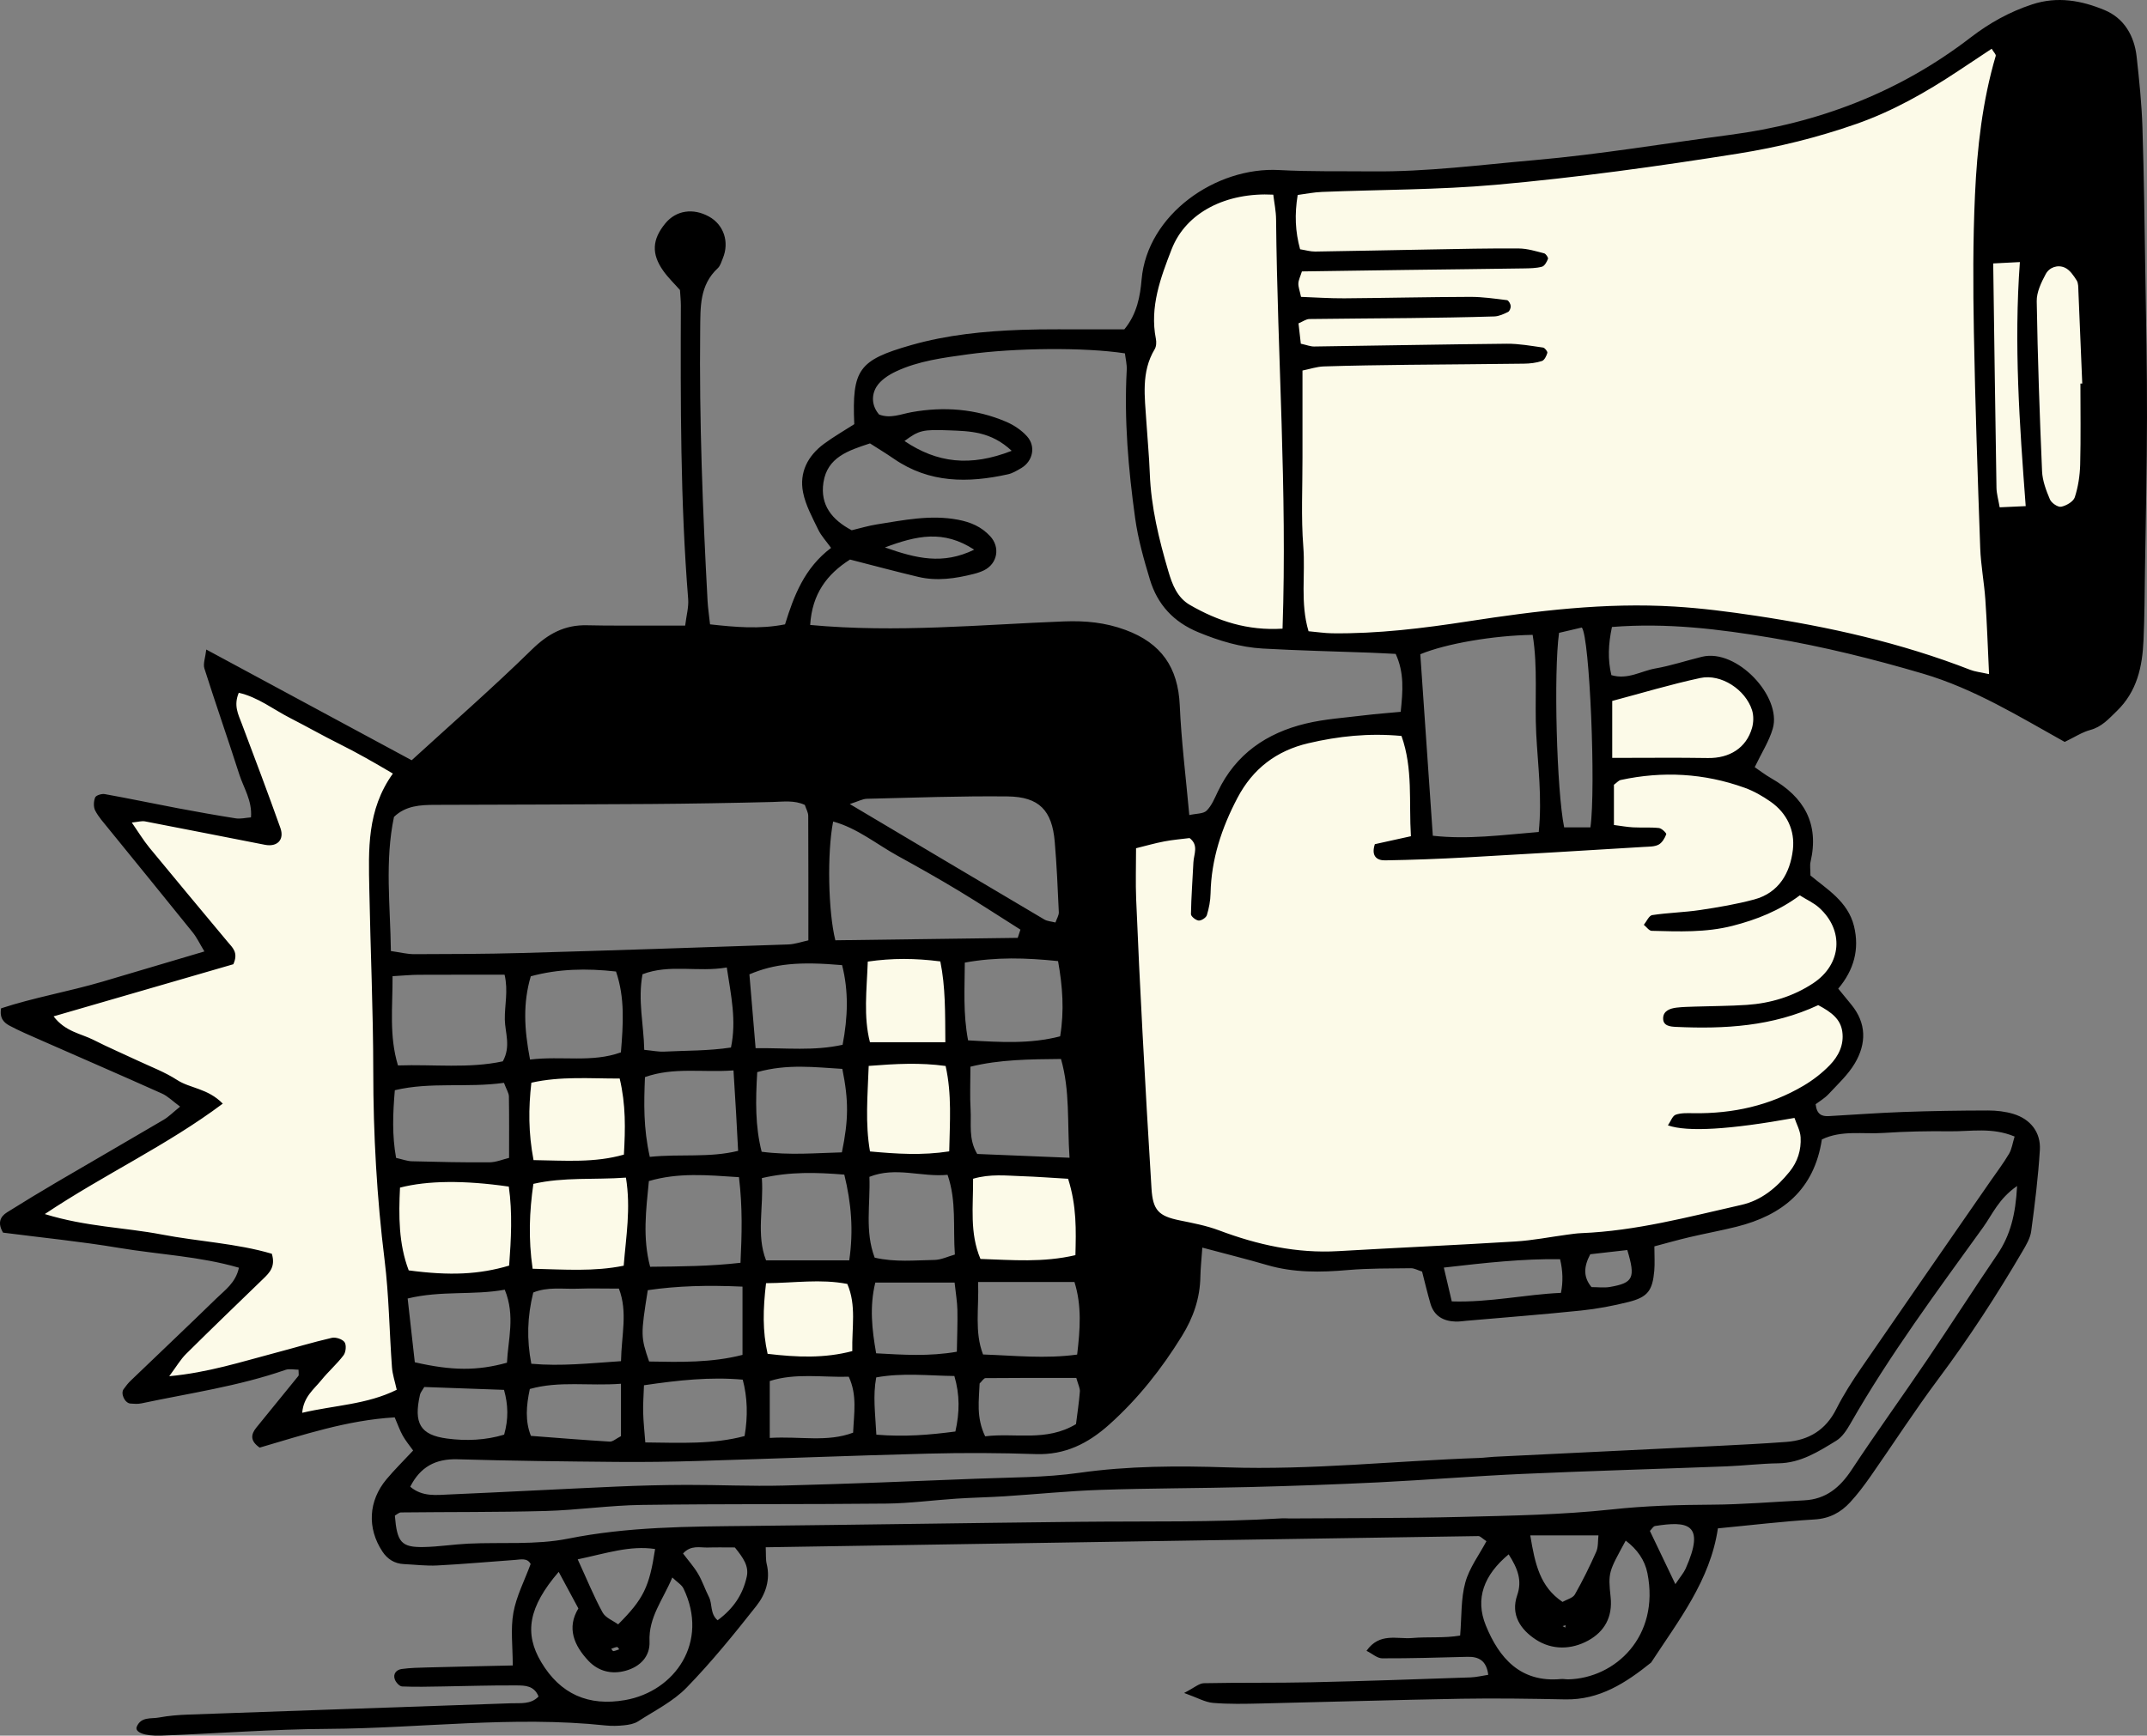 <?xml version="1.0" encoding="UTF-8"?>
<svg xmlns="http://www.w3.org/2000/svg" width="486" height="393" viewBox="0 0 486 393" fill="none">
  <rect x="0" y="0" width="486" height="393" fill="#808080" stroke="none"/>
  <path d="M281 41H291H316.5L386.5 34L419.5 25.5L449 9L461.5 4L480.5 92L461.5 160L440.5 151L391.5 139.5H372L316.5 143.5H286L265.5 137L258 119V71.5L265.5 51L281 41Z" fill="#FCFAE8"></path>
  <rect x="88" y="265" width="30" height="25" fill="#FCFAE8"></rect>
  <rect x="219" y="263" width="26" height="25" fill="#FCFAE8"></rect>
  <path d="M86 249L92 317.5L62 325.5L73.5 306.5L33 315L58 287L3.5 275.5L46 251L5 230.5L50.5 216L25.5 183L60.5 188.5L50.5 153.5H54.5L92 175.5L86 183V249Z" fill="#FCFAE8"></path>
  <path d="M290 168L319.5 164L322.5 191L363 188V155.5L378 152H391.5L399 164L395 172.5L406 186V199.5L411 202L417.5 212L413 224.5L419.5 229V238.5L409 249L411 258L402 273L368 281L293 285.5L258 278.5L252 191L273 188L276.5 180L290 168Z" fill="#FCFAE8"></path>
  <rect x="118" y="242" width="27" height="48" fill="#FCFAE8"></rect>
  <rect x="171" y="288" width="25" height="20" fill="#FCFAE8"></rect>
  <rect x="194" y="215" width="23" height="48" fill="#FCFAE8"></rect>
  <path d="M121.905 384.129C120.919 381.648 118.809 381.641 117.007 381.625C111.416 381.579 105.817 381.772 100.226 381.857C97.153 381.903 94.08 381.996 91.015 381.857C90.429 381.834 89.621 380.937 89.374 380.273C88.904 378.998 89.744 378.07 90.922 377.908C92.848 377.638 94.811 377.607 96.768 377.553C103.16 377.383 109.56 377.251 116.067 377.105C116.067 372.762 115.544 368.851 116.214 365.15C116.884 361.417 118.732 357.893 120.118 354.13C119.356 352.693 117.885 353.118 116.553 353.21C110.692 353.628 104.846 354.161 98.978 354.462C96.475 354.594 93.949 354.269 91.431 354.153C89.305 354.053 87.688 353.025 86.555 351.294C83.067 346 83.39 339.849 87.487 334.942C89.266 332.817 91.253 330.862 93.518 328.435C92.663 327.237 91.808 326.217 91.169 325.073C90.506 323.883 90.052 322.57 89.344 320.931C78.569 321.557 68.55 324.927 58.784 327.778C56.528 326.217 56.82 324.741 58.029 323.242C61.195 319.332 64.391 315.445 67.556 311.527C67.687 311.357 67.572 310.986 67.572 310.136C66.586 310.136 65.507 309.865 64.622 310.174C54.017 313.876 42.919 315.445 31.999 317.763C31.205 317.933 30.335 317.863 29.519 317.802C28.256 317.701 27.247 315.561 27.978 314.548C28.464 313.876 28.98 313.196 29.58 312.624C36.042 306.411 42.565 300.252 48.988 293.992C50.936 292.091 53.347 290.461 54.086 287.045C45.13 284.441 35.926 284.062 26.939 282.555C18.167 281.087 9.302 280.214 0.692 279.101C-0.563 276.984 -0.024 275.515 1.609 274.495C5.398 272.123 9.225 269.797 13.084 267.533C21.055 262.857 29.064 258.251 37.02 253.561C38.191 252.873 39.169 251.861 40.77 250.57C39.122 249.365 38.006 248.205 36.635 247.595C27.455 243.476 18.221 239.481 9.01 235.424C6.715 234.411 4.389 233.43 2.179 232.248C0.977 231.606 -0.155 230.64 0.246 228.314C7.593 225.888 15.51 224.528 23.173 222.279C30.666 220.076 38.152 217.835 46.269 215.432C45.222 213.701 44.56 212.287 43.605 211.097C37.282 203.23 30.882 195.417 24.528 187.581C23.473 186.275 22.31 185 21.548 183.532C21.132 182.728 21.186 181.43 21.54 180.564C21.74 180.077 23.026 179.676 23.72 179.807C29.218 180.796 34.694 181.948 40.185 182.991C44.575 183.818 48.98 184.606 53.393 185.301C54.441 185.464 55.557 185.17 56.813 185.077C57.121 181.298 55.149 178.416 54.156 175.309C51.591 167.303 48.811 159.375 46.269 151.361C45.931 150.287 46.485 148.919 46.693 147.072C62.542 155.619 77.707 163.795 93.186 172.141C102.297 163.81 111.578 155.712 120.357 147.111C124.038 143.502 127.804 141.454 132.895 141.578C137.932 141.701 142.969 141.632 148.005 141.647C150.208 141.647 152.411 141.647 155.098 141.647C155.376 139.344 155.922 137.467 155.776 135.643C153.997 113.51 154.051 91.332 154.12 69.153C154.12 68.04 153.997 66.92 153.92 65.668C152.665 64.238 151.24 62.886 150.131 61.309C147.412 57.461 147.62 54.208 150.608 50.575C153.034 47.631 156.877 47.036 160.505 49.045C163.839 50.892 165.141 54.803 163.624 58.481C163.3 59.261 163.062 60.181 162.484 60.722C158.325 64.586 158.556 69.524 158.495 74.655C158.271 95.149 159.065 115.612 160.166 136.068C160.258 137.722 160.512 139.36 160.728 141.369C166.458 141.995 171.911 142.513 177.702 141.369C179.704 134.901 182.084 128.603 188.122 124.059C187.013 122.513 185.896 121.331 185.219 119.932C183.902 117.189 182.361 114.422 181.784 111.493C180.89 106.988 182.847 103.217 186.505 100.505C188.731 98.859 191.156 97.475 193.375 96.046C192.843 83.643 194.345 81.548 206.282 78.133C214.407 75.814 222.763 74.987 231.158 74.686C236.749 74.485 242.348 74.601 247.947 74.578C250.165 74.57 252.375 74.578 254.501 74.578C257.404 71.085 258.097 66.981 258.413 63.311C259.668 48.605 275.195 37.701 289.581 38.505C296.566 38.891 303.574 38.737 310.575 38.806C322.913 38.93 335.119 37.33 347.388 36.256C362.182 34.958 376.784 32.485 391.479 30.553C411.579 27.918 429.94 20.909 446.074 8.49C450.356 5.198 454.869 2.687 460.006 0.994C465.744 -0.891 471.165 0.113 476.364 2.269C480.808 4.108 483.126 8.081 483.657 12.856C484.242 18.157 484.797 23.482 484.966 28.806C485.328 40.027 485.452 51.263 485.629 62.492C485.798 73.148 486.021 83.805 485.998 94.462C485.975 105.953 485.713 117.444 485.544 128.943C485.467 134.275 485.452 139.615 485.213 144.947C484.951 150.928 483.773 156.546 479.152 161.013C477.311 162.79 475.771 164.583 473.152 165.286C471.296 165.789 469.602 166.917 467.369 167.991C457.164 162.311 446.921 155.959 435.3 152.536C424.025 149.213 412.65 146.384 401.036 144.429C389.168 142.435 377.331 140.975 364.886 141.964C364.061 145.828 363.9 149.313 364.755 152.868C368.474 153.973 371.486 151.925 374.697 151.361C378.271 150.735 381.744 149.568 385.271 148.71C393.157 146.786 403.393 157.752 401.29 164.97C400.458 167.837 398.764 170.449 397.201 173.71C398.348 174.49 399.611 175.464 400.99 176.252C408.36 180.479 411.849 186.491 409.839 195.147C409.654 195.935 409.816 196.8 409.816 198.23C413.505 201.313 418.295 204.103 419.674 209.69C420.96 214.93 419.658 219.651 416.108 223.855C417.325 225.339 418.187 226.398 419.05 227.449C422.539 231.683 422.5 236.305 419.874 240.748C418.341 243.345 416.015 245.485 413.928 247.726C413.027 248.692 411.826 249.388 410.994 250.021C411.24 252.386 412.442 252.803 413.974 252.718C419.558 252.409 425.134 251.984 430.725 251.783C437.156 251.552 443.602 251.451 450.04 251.443C451.966 251.443 453.976 251.675 455.809 252.239C459.629 253.414 461.993 256.405 461.747 260.384C461.369 266.536 460.614 272.679 459.783 278.792C459.567 280.384 458.627 281.945 457.788 283.374C451.973 293.305 445.72 302.926 438.827 312.153C433.459 319.332 428.592 326.89 423.455 334.239C422.015 336.294 420.498 338.327 418.796 340.166C416.662 342.476 414.121 343.844 410.748 344.045C403.516 344.478 396.315 345.351 388.868 346.062C387.135 357.847 379.973 366.904 373.75 376.448C368.043 381.038 362.082 384.94 354.311 384.786C346.479 384.631 338.639 384.508 330.807 384.639C315.704 384.902 300.602 385.373 285.499 385.713C281.864 385.798 278.206 385.883 274.594 385.582C272.799 385.435 271.074 384.415 268.04 383.333C270.335 382.158 271.413 381.146 272.514 381.123C280.624 380.953 288.749 381.092 296.859 380.914C308.865 380.652 320.872 380.219 332.871 379.809C334.211 379.763 335.535 379.423 336.883 379.222C336.49 376.061 334.788 375.08 332.185 375.149C325.747 375.312 319.316 375.513 312.878 375.489C311.753 375.489 310.637 374.438 309.327 373.789C312.277 369.585 316.251 371.185 319.663 370.891C323.236 370.582 326.871 370.953 330.522 370.335C330.884 365.992 330.676 361.989 331.692 358.318C332.609 354.988 334.858 352.02 336.475 348.968C335.528 348.35 335.081 347.801 334.65 347.809C280.978 348.628 227.307 349.485 173.328 350.343C173.412 351.966 173.305 353.087 173.551 354.122C174.429 357.723 173.281 361.008 171.21 363.627C166.181 370.003 161.052 376.339 155.399 382.143C152.341 385.281 148.167 387.344 144.424 389.77C143.546 390.334 142.36 390.535 141.282 390.651C139.896 390.798 138.471 390.837 137.085 390.69C116.098 388.464 95.166 391.347 74.202 391.463C61.626 391.532 49.057 392.521 36.481 392.985C32.584 393.132 30.458 392.174 30.959 390.976C31.937 388.642 34.217 389.229 36.003 388.889C38.191 388.48 40.447 388.302 42.673 388.225C67.009 387.352 91.346 386.517 115.675 385.667C117.839 385.59 120.149 385.968 121.905 384.137V384.129ZM450.248 152.652C449.948 146.369 449.778 141.06 449.409 135.766C449.139 131.856 448.385 127.977 448.246 124.067C447.668 107.807 447.106 91.54 446.813 75.273C446.621 64.903 446.59 54.501 447.06 44.146C447.545 33.528 448.731 22.941 451.758 12.655C451.85 12.331 451.296 11.813 450.841 11.04C448.3 12.725 445.766 14.409 443.232 16.087C435.985 20.893 428.43 25.182 420.213 28.057C411.51 31.102 402.599 33.319 393.427 34.78C375.205 37.678 356.938 40.213 338.585 41.843C325.516 43.002 312.339 42.925 299.215 43.458C297.352 43.535 295.503 43.914 293.747 44.146C293.023 48.59 293.193 52.415 294.294 56.441C295.565 56.642 296.635 56.974 297.698 56.959C306.362 56.835 315.026 56.634 323.691 56.487C330.398 56.371 337.114 56.209 343.822 56.263C345.732 56.279 347.657 56.881 349.537 57.361C349.929 57.461 350.507 58.326 350.407 58.605C350.145 59.3 349.629 60.235 349.036 60.39C347.719 60.745 346.287 60.753 344.9 60.776C335.951 60.915 327.002 61.008 318.053 61.124C310.275 61.224 302.496 61.348 294.702 61.456C294.34 62.615 293.94 63.388 293.901 64.169C293.871 64.972 294.202 65.791 294.502 67.221C297.706 67.337 301.002 67.569 304.298 67.546C313.81 67.476 323.313 67.244 332.824 67.221C335.597 67.213 338.369 67.623 341.127 67.963C341.473 68.009 341.92 68.782 341.966 69.261C342.012 69.709 341.727 70.451 341.373 70.629C340.395 71.108 339.309 71.618 338.254 71.649C331.854 71.85 325.446 71.943 319.039 72.02C311.491 72.113 303.936 72.121 296.381 72.236C295.65 72.252 294.918 72.8 293.932 73.218C294.117 74.848 294.294 76.386 294.456 77.824C295.858 78.133 296.666 78.473 297.467 78.457C312 78.256 326.54 77.97 341.073 77.831C343.814 77.808 346.564 78.31 349.29 78.697C349.683 78.751 350.345 79.601 350.26 79.902C350.06 80.598 349.606 81.556 349.028 81.742C347.734 82.167 346.317 82.329 344.946 82.344C336.275 82.468 327.603 82.499 318.931 82.599C312.5 82.677 306.062 82.762 299.631 82.97C298.06 83.024 296.504 83.565 294.833 83.898C294.833 90.744 294.826 97.166 294.833 103.58C294.849 110.311 294.494 117.073 295.018 123.765C295.511 130.063 294.294 136.539 296.204 142.93C298.237 143.115 299.878 143.371 301.518 143.394C311.877 143.525 322.127 142.265 332.324 140.689C347.827 138.301 363.368 136.385 379.079 137.343C385.202 137.714 391.309 138.502 397.378 139.414C413.99 141.902 430.332 145.557 446.043 151.686C447.06 152.08 448.184 152.18 450.217 152.636L450.248 152.652ZM411.564 227.595C401.244 232.41 390.423 233.02 379.441 232.518C378.024 232.456 376.384 232.294 376.476 230.462C376.553 228.855 378.078 228.322 379.511 228.152C380.897 227.99 382.298 227.966 383.692 227.92C387.605 227.789 391.525 227.796 395.429 227.534C400.82 227.17 405.934 225.609 410.432 222.634C416.924 218.338 417.463 210.656 411.787 205.533C410.578 204.435 409.007 203.74 407.405 202.735C402.777 206.19 397.663 208.23 392.203 209.628C386.134 211.182 380.011 210.919 373.881 210.764C373.28 210.749 372.695 209.883 372.102 209.404C372.726 208.639 373.272 207.31 373.996 207.202C377.577 206.661 381.228 206.591 384.809 206.058C388.937 205.44 393.088 204.744 397.116 203.655C402.7 202.148 405.226 197.635 405.842 192.395C406.35 188.068 404.509 184.119 400.782 181.515C398.964 180.247 396.977 179.104 394.898 178.362C385.749 175.07 376.376 174.56 366.88 176.608C366.387 176.716 365.979 177.218 365.332 177.69V186.801C366.965 187.009 368.32 187.264 369.684 187.334C371.632 187.434 373.596 187.28 375.529 187.488C376.16 187.558 377.269 188.655 377.177 188.903C376.838 189.799 376.23 190.834 375.436 191.252C374.505 191.739 373.265 191.692 372.156 191.762C358.763 192.573 345.362 193.392 331.962 194.134C325.824 194.474 319.678 194.706 313.532 194.807C311.599 194.837 310.352 193.779 311.214 191.144C313.602 190.618 316.197 190.046 319.378 189.343C318.893 181.538 319.886 174.065 317.244 166.639C309.866 165.951 302.989 166.685 296.166 168.285C288.942 169.977 283.589 174.05 280.108 180.672C276.535 187.465 274.186 194.552 274.024 202.302C273.993 203.956 273.67 205.641 273.184 207.225C273.007 207.797 271.929 208.492 271.328 208.438C270.682 208.376 269.58 207.496 269.588 206.985C269.65 203.075 269.958 199.165 270.142 195.255C270.227 193.416 271.405 191.391 269.28 189.76C267.424 190 265.468 190.147 263.55 190.518C261.432 190.919 259.36 191.522 257.158 192.063C257.158 196.267 257.035 199.907 257.181 203.539C257.597 213.631 258.082 223.724 258.621 233.809C259.245 245.57 259.923 257.332 260.654 269.086C260.962 274.055 262.279 275.353 267.039 276.327C270.027 276.937 273.069 277.509 275.911 278.576C284.644 281.868 293.539 283.838 302.935 283.289C316.305 282.509 329.69 281.929 343.067 281.102C346.957 280.863 350.815 280.09 354.689 279.572C355.775 279.426 356.861 279.263 357.947 279.217C370.315 278.722 382.214 275.531 394.189 272.818C398.741 271.791 402.168 268.9 405.064 265.338C406.928 263.05 407.752 260.369 407.59 257.51C407.505 255.995 406.674 254.534 406.204 253.128C391.52 255.786 381.97 256.348 377.554 254.813C378.194 253.885 378.586 252.657 379.318 252.402C380.566 251.961 382.029 252.046 383.4 252.062C392.249 252.177 400.62 250.354 408.275 245.818C410.416 244.55 412.45 242.974 414.182 241.189C416.162 239.148 417.456 236.583 417.024 233.569C416.624 230.795 414.668 229.226 411.587 227.595H411.564ZM272.16 282.501C271.975 285.19 271.76 287.122 271.721 289.054C271.636 293.961 270.135 298.32 267.539 302.516C262.934 309.966 257.612 316.72 251.074 322.57C246.276 326.859 241.085 329.471 234.462 329.246C226.36 328.968 218.235 328.93 210.125 329.138C192.781 329.579 175.446 330.282 158.102 330.8C151.948 330.985 145.787 331.07 139.634 331.016C127.612 330.908 115.582 330.777 103.56 330.421C98.539 330.274 95.112 332.191 92.863 336.634C95.635 338.983 98.793 338.504 101.812 338.381C114.381 337.84 126.942 337.16 139.518 336.603C144.825 336.371 150.139 336.232 155.445 336.217C162.715 336.201 169.993 336.557 177.263 336.371C191.796 336.001 206.321 335.413 220.846 334.826C228.67 334.509 236.564 334.586 244.281 333.489C255.448 331.905 266.615 331.882 277.798 332.253C296.866 332.886 315.82 330.777 334.834 330.12C335.951 330.081 337.068 329.919 338.185 329.857C355.213 329.022 372.248 328.211 389.276 327.369C394.297 327.121 399.326 326.859 404.34 326.488C409.446 326.109 413.274 323.798 415.669 319.038C417.302 315.792 419.288 312.701 421.352 309.703C431.033 295.608 440.791 281.574 450.518 267.509C451.95 265.438 453.491 263.421 454.769 261.25C455.408 260.176 455.57 258.816 456.032 257.34C450.895 255.199 446.113 256.211 441.461 256.157C436.424 256.095 431.372 256.188 426.351 256.528C421.714 256.845 416.878 255.84 412.403 257.996C410.663 269.418 403.431 275.175 393.088 277.764C389.561 278.645 385.98 279.294 382.437 280.129C379.795 280.747 377.185 281.497 374.489 282.208C374.489 284.387 374.612 286.071 374.466 287.741C374.066 292.238 372.972 293.706 368.659 294.796C365.14 295.677 361.535 296.365 357.931 296.736C349.305 297.632 340.649 298.297 332.008 299.054C331.169 299.124 330.337 299.263 329.497 299.24C326.717 299.147 324.622 297.988 323.798 295.175C323.098 292.771 322.528 290.329 321.904 287.918C320.933 287.617 320.148 287.146 319.37 287.161C314.618 287.223 309.843 287.161 305.115 287.571C298.938 288.112 292.862 288.204 286.839 286.442C282.295 285.113 277.69 283.977 272.16 282.493V282.501ZM89.806 314.687C89.382 312.763 88.843 311.194 88.727 309.595C88.134 301.496 88.05 293.343 87.056 285.306C85.293 271.087 84.499 256.86 84.492 242.541C84.484 228.809 83.852 215.076 83.598 201.336C83.429 192.411 83.013 183.408 88.935 175.155C84.669 172.636 80.841 170.441 76.859 168.463C73.101 166.592 69.458 164.514 65.723 162.605C61.888 160.65 58.407 157.852 54.048 156.863C52.846 159.746 53.925 161.732 54.71 163.81C57.683 171.677 60.648 179.544 63.467 187.465C64.422 190.139 62.766 191.831 59.97 191.283C50.921 189.528 41.88 187.712 32.823 185.981C32.083 185.842 31.259 186.105 29.834 186.244C31.328 188.4 32.453 190.27 33.824 191.94C39.692 199.088 45.63 206.166 51.545 213.276C52.592 214.536 54.04 215.648 52.816 218.33C39.785 222.109 26.276 226.027 12.129 230.13C14.809 233.646 18.344 234.017 21.201 235.478C24.436 237.131 27.786 238.553 31.074 240.107C34.109 241.536 37.305 242.726 40.1 244.542C43.05 246.459 47.009 246.405 50.428 249.89C37.705 259.411 23.773 265.802 10.142 274.897C19.545 277.795 28.209 277.919 36.573 279.518C44.952 281.126 53.563 281.528 61.534 283.884C62.404 286.775 61.033 288.166 59.585 289.557C53.747 295.206 47.894 300.839 42.126 306.558C40.855 307.817 39.939 309.425 38.306 311.612C47.186 310.777 54.618 308.351 62.142 306.372C66.47 305.236 70.752 303.93 75.103 302.926C75.989 302.717 77.499 303.212 77.992 303.899C78.446 304.541 78.3 306.164 77.776 306.859C76.266 308.861 74.326 310.538 72.747 312.493C71.068 314.571 68.696 316.279 68.411 319.896C75.72 318.173 82.998 318.049 89.79 314.687H89.806ZM183.393 141.508C202.947 143.324 221.901 141.431 240.846 140.704C245.698 140.519 250.165 140.936 254.77 142.636C262.872 145.627 266.677 151.129 267.054 159.715C267.408 167.806 268.425 175.858 269.211 184.552C270.82 184.189 272.391 184.289 273.131 183.555C274.278 182.419 274.948 180.75 275.672 179.235C279.715 170.727 286.731 165.974 295.549 163.841C299.87 162.798 304.375 162.52 308.804 161.971C311.507 161.639 314.233 161.446 317.067 161.175C317.56 156.43 317.891 152.319 315.927 148.061C313.964 147.969 312.046 147.853 310.128 147.783C302.026 147.482 293.924 147.304 285.83 146.848C280.778 146.562 275.98 145.109 271.267 143.162C265.652 140.851 262.01 136.895 260.3 131.238C258.921 126.686 257.612 122.05 256.958 117.359C255.417 106.239 254.439 95.056 255.048 83.789C255.117 82.491 254.778 81.177 254.639 80.01C245.513 78.604 229.633 78.766 219.066 80.235C213.521 81.007 207.938 81.703 202.816 84.106C201.138 84.894 199.312 86.085 198.388 87.599C197.233 89.508 197.302 91.896 198.997 93.859C201.553 94.84 203.91 93.766 206.351 93.326C213.675 92.012 220.869 92.56 227.754 95.497C229.487 96.239 231.212 97.39 232.467 98.781C234.539 101.069 233.807 104.423 231.181 105.984C230.218 106.548 229.209 107.166 228.146 107.398C219.143 109.392 210.387 109.422 202.377 103.905C200.575 102.661 198.696 101.532 196.933 100.396C191.957 102.027 187.267 103.557 186.397 109.237C185.611 114.353 188.345 117.714 192.797 120.064C194.715 119.608 196.586 119.036 198.504 118.734C204.572 117.776 210.61 116.501 216.833 117.676C219.706 118.217 222.155 119.26 224.142 121.416C226.46 123.92 225.805 127.629 222.725 129.144C221.978 129.507 221.161 129.77 220.353 129.971C216.248 131.006 212.081 131.617 207.892 130.627C202.763 129.414 197.664 128.039 192.412 126.694C187.221 129.994 183.825 134.437 183.393 141.516V141.508ZM88.481 215.339C90.568 215.633 92.178 216.058 93.795 216.05C101.897 216.027 110.006 216.012 118.101 215.787C138.209 215.216 158.31 214.543 178.418 213.848C179.974 213.794 181.514 213.23 182.985 212.92C182.985 203.214 183.001 193.98 182.954 184.737C182.954 183.964 182.485 183.192 182.184 182.257C179.797 181.144 177.325 181.53 174.837 181.592C165.619 181.824 156.392 181.978 147.174 182.048C130.962 182.164 114.751 182.187 98.539 182.241C95.166 182.249 91.846 182.403 89.182 184.969C87.079 195.015 88.35 205.03 88.481 215.339ZM456.602 268.537C452.397 271.45 451.026 274.943 448.947 277.834C438.465 292.385 427.752 306.782 418.834 322.407C418.018 323.829 417.001 325.39 415.669 326.209C411.633 328.682 407.605 331.263 402.561 331.333C398.649 331.387 394.744 331.866 390.832 332.021C375.46 332.608 360.088 333.049 344.715 333.729C333.818 334.215 322.936 335.104 312.038 335.645C302.273 336.124 292.5 336.464 282.727 336.711C271.544 336.99 260.346 336.967 249.164 337.345C241.909 337.585 234.67 338.334 227.423 338.798C223.795 339.03 220.152 339.092 216.517 339.331C211.226 339.679 205.943 340.398 200.652 340.452C182.184 340.645 163.716 340.498 145.256 340.753C138.001 340.854 130.762 341.928 123.507 342.129C112.602 342.422 101.697 342.33 90.784 342.453C90.314 342.453 89.844 342.917 89.382 343.172C89.875 349.238 90.838 350.39 95.959 350.289C99.301 350.22 102.628 349.686 105.971 349.524C113.518 349.161 121.258 349.856 128.575 348.396C142.152 345.676 155.768 345.653 169.454 345.513C194.345 345.258 219.236 344.841 244.119 344.578C259.499 344.416 274.887 344.733 290.251 343.79C290.805 343.759 291.368 343.821 291.93 343.821C304.799 343.721 317.676 343.79 330.545 343.473C342.005 343.187 353.51 343.002 364.886 341.773C372.441 340.954 379.919 340.738 387.474 340.699C394.451 340.66 401.421 340.058 408.391 339.718C413.328 339.478 416.516 336.796 419.165 332.77C424.718 324.355 430.633 316.171 436.286 307.817C441.623 299.935 446.76 291.914 452.12 284.039C455.062 279.711 456.263 274.974 456.594 268.545L456.602 268.537ZM288.225 44.076C277.651 43.52 268.487 48.01 265.206 56.456C262.741 62.816 260.215 69.493 261.648 76.711C261.794 77.46 261.756 78.442 261.378 79.068C258.259 84.253 259.145 89.879 259.491 95.443C259.738 99.353 260.123 103.263 260.269 107.181C260.554 114.809 262.341 122.142 264.482 129.391C265.344 132.312 266.453 135.303 269.357 136.98C275.687 140.635 282.38 142.845 290.32 142.343C291.398 111.146 289.157 80.428 288.857 49.687C288.842 47.794 288.441 45.908 288.225 44.092V44.076ZM348.312 188.385C349.105 180.526 348.112 173.316 347.742 166.113C347.357 158.656 348.15 151.121 346.933 143.749C337.984 143.896 327.333 145.727 321.503 148.139C322.427 161.608 323.367 175.224 324.337 189.235C332.385 190.116 339.802 189.08 348.312 188.385ZM238.913 208.886C239.213 208.006 239.706 207.264 239.676 206.545C239.437 201.221 239.206 195.888 238.751 190.572C238.143 183.493 235.224 180.417 228.108 180.332C217.48 180.217 206.852 180.611 196.224 180.866C195.261 180.889 194.306 181.437 192.358 182.056C207.661 191.151 222.024 199.698 236.402 208.199C237.072 208.593 237.95 208.631 238.913 208.879V208.886ZM230.372 212.364L230.988 210.494C226.314 207.542 221.685 204.513 216.956 201.653C212.42 198.918 207.807 196.313 203.163 193.763C198.38 191.128 194.068 187.512 188.592 186.012C187.198 193.122 187.475 206.483 189.092 212.905C202.832 212.719 216.602 212.542 230.372 212.356V212.364ZM88.858 221.035C88.897 228.136 88.05 234.465 90.083 241.243C98.185 240.964 106.14 241.977 113.819 240.315C115.69 236.915 114.335 233.855 114.273 230.872C114.211 227.642 115.082 224.35 114.219 220.702C107.419 220.702 101.057 220.687 94.696 220.718C93.063 220.725 91.423 220.888 88.851 221.035H88.858ZM341.504 351.943C335.897 356.618 333.864 361.966 336.329 368.032C339.332 375.428 344.184 381.03 353.326 380.18C353.872 380.126 354.442 380.257 354.997 380.25C365.633 380.002 375.76 370.544 372.918 356.224C372.325 353.233 370.585 350.784 367.997 348.836C364.146 355.938 363.984 355.954 364.585 361.634C365.063 366.147 363.184 369.423 359.564 371.432C355.736 373.55 351.346 373.666 347.627 371.224C344.223 368.99 341.897 365.644 343.437 361.201C344.585 357.901 343.591 355.212 341.504 351.943ZM115.251 286.566C115.698 280.616 116.021 274.588 115.174 268.676C105.047 267.216 96.775 267.301 90.545 268.908C90.245 275.245 90.214 281.597 92.516 287.648C101.874 288.892 108.443 288.583 115.251 286.566ZM364.947 171.608C372.818 171.608 379.711 171.523 386.604 171.639C391.494 171.716 395.298 169.359 396.592 164.831C396.954 163.571 396.985 162.01 396.592 160.781C395.114 156.152 389.592 152.505 384.886 153.517C378.17 154.954 371.57 156.956 364.947 158.71V171.608ZM126.472 355.907C119.602 363.905 118.624 369.825 122.506 376.339C126.834 383.611 133.219 386.401 141.521 384.94C152.788 382.954 160.566 371.803 154.713 359.671C154.305 358.828 153.312 358.272 152.187 357.182C150.031 362.314 146.788 366.201 147.027 371.68C147.174 375.01 144.971 377.367 141.636 378.295C138.402 379.191 135.429 378.411 133.195 376.046C129.953 372.599 128.236 368.604 130.924 364.191C129.399 361.355 128.089 358.921 126.464 355.907H126.472ZM242.101 262.146C241.555 254.055 242.248 247.085 240.168 239.782C233.129 239.852 226.314 239.883 219.667 241.529C219.667 245.099 219.521 248.159 219.706 251.204C219.906 254.473 219.174 257.919 221.207 261.288C227.815 261.559 234.446 261.829 242.109 262.146H242.101ZM470.919 86.85C471.058 86.85 471.196 86.85 471.343 86.85C471.058 79.879 470.78 72.909 470.472 65.938C470.434 65.111 470.488 64.13 470.079 63.489C469.386 62.391 468.531 61.124 467.43 60.614C465.79 59.856 463.903 60.513 463.071 62.067C462.055 63.96 460.999 66.17 461.038 68.218C461.254 81.054 461.693 93.89 462.247 106.71C462.34 108.866 463.171 111.061 464.026 113.078C464.373 113.897 465.828 114.886 466.568 114.739C467.731 114.507 469.332 113.58 469.656 112.591C470.418 110.249 470.803 107.699 470.873 105.219C471.034 99.09 470.927 92.962 470.927 86.834L470.919 86.85ZM114.073 245.184C105.617 246.358 97.53 244.913 89.374 246.853C88.92 252.185 88.735 257.085 89.659 262.177C91.107 262.502 92.154 262.911 93.21 262.942C99.07 263.089 104.931 263.228 110.784 263.182C112.325 263.166 113.857 262.502 115.236 262.177C115.236 257.208 115.274 252.734 115.197 248.259C115.182 247.494 114.658 246.729 114.08 245.184H114.073ZM120.557 287.277C127.881 287.447 134.451 287.957 141.182 286.589C141.706 279.943 142.83 273.699 141.69 266.644C134.482 267.169 127.65 266.474 120.735 268.058C119.833 274.379 119.579 280.407 120.565 287.277H120.557ZM167.267 266.543C160.02 266.064 153.512 265.469 146.881 267.424C146.234 274.039 145.433 280.268 147.166 286.829C154.059 286.759 160.62 286.728 167.621 285.932C167.929 279.449 168.106 273.452 167.274 266.543H167.267ZM119.972 239.914C127.25 239.033 133.904 240.671 140.55 238.283C141.066 231.969 141.49 225.957 139.441 219.976C132.726 219.226 126.426 219.358 120.149 221.058C118.386 227.07 118.617 232.804 119.98 239.914H119.972ZM241.786 266.907C237.92 266.682 234.616 266.427 231.304 266.319C227.769 266.203 224.188 265.755 220.268 266.899C220.322 273.158 219.444 279.14 221.939 285.059C229.202 285.299 236.071 285.917 243.434 284.201C243.572 278.576 243.75 273.135 241.778 266.907H241.786ZM171.04 237.332C177.995 237.263 184.248 238.005 190.733 236.567C191.942 230.262 192.111 224.365 190.617 218.531C180.798 217.681 175.322 218.214 169.639 220.617C170.062 225.687 170.501 230.895 171.04 237.332ZM171.41 242.757C171.025 249.225 170.933 254.959 172.411 260.786C178.757 261.621 184.726 261.072 190.571 260.925C192.096 253.522 192.119 249.202 190.671 242.023C184.526 241.668 178.28 240.833 171.41 242.757ZM219.136 235.563C226.66 236.003 233.291 236.39 239.976 234.651C240.946 228.77 240.523 223.337 239.506 217.619C232.274 216.869 225.489 216.661 218.396 217.959C218.373 223.878 217.973 229.381 219.136 235.563ZM120.765 262.679C128.043 262.788 134.582 263.329 141.228 261.435C141.559 255.585 141.682 250.145 140.273 244.21C133.488 244.226 126.965 243.654 120.28 245.153C119.618 251.011 119.595 256.451 120.773 262.687L120.765 262.679ZM192.235 285.391C193.236 278.568 192.689 272.37 191.118 265.964C184.81 265.454 178.865 265.268 172.457 266.752C172.904 273.328 171.14 279.626 173.412 285.384H192.242L192.235 285.391ZM93.895 308.451C102.336 310.398 108.127 310.398 114.758 308.552C114.997 303.312 116.684 297.949 114.258 292.022C107.072 293.328 99.871 292.169 92.278 294.016C92.825 298.9 93.341 303.513 93.895 308.443V308.451ZM145.834 237.711C147.69 237.889 149.03 238.182 150.362 238.113C155.314 237.858 160.312 237.966 165.464 237.186C166.743 231.027 165.48 225.439 164.517 219.064C157.94 220.192 151.602 218.237 145.441 220.594C144.347 226.506 145.71 231.915 145.834 237.711ZM147.089 261.945C154.105 261.227 160.459 262.2 167.082 260.585C166.92 257.587 166.781 254.836 166.627 252.085C166.458 249.086 166.265 246.088 166.034 242.371C159.011 242.889 152.472 241.575 145.995 243.886C145.757 249.813 145.618 255.338 147.089 261.945ZM221.408 290.275C221.623 296.311 220.553 301.558 222.524 306.689C229.748 306.944 236.626 307.701 243.827 306.712C244.497 301.056 244.905 295.654 243.218 290.283H221.408V290.275ZM196.64 241.351C196.393 248.275 195.824 254.279 196.933 260.717C203.086 261.281 208.739 261.644 214.869 260.701C215 254.024 215.485 247.788 214.053 241.366C208.277 240.57 202.855 240.864 196.64 241.351ZM196.802 266.474C197.033 272.702 195.731 278.792 197.995 284.765C202.632 285.84 207.098 285.353 211.527 285.283C213.052 285.26 214.561 284.503 216.148 284.062C215.701 277.857 216.556 271.984 214.492 266.01C208.516 266.582 202.793 264.094 196.802 266.466V266.474ZM168.075 291.326C160.135 290.971 153.312 291.149 146.634 292.13C145.017 302.277 145.025 302.725 146.935 308.281C153.989 308.42 161.121 308.575 168.075 306.782V291.319V291.326ZM140.573 308.196C140.681 302.238 142.129 297.076 140.096 291.775C136.715 291.775 133.658 291.69 130.6 291.798C127.342 291.906 123.985 291.326 120.711 292.656C119.348 298.15 119.21 303.297 120.272 308.791C127.027 309.394 133.349 308.683 140.573 308.204V308.196ZM173.405 290.538C172.704 296.458 172.588 301.38 173.759 306.542C180.421 307.338 186.636 307.586 192.928 305.924C192.805 300.576 193.898 295.553 191.796 290.716C185.704 289.541 179.943 290.499 173.412 290.546L173.405 290.538ZM168.545 325.166C169.325 320.633 169.187 316.375 168.129 312.392C160.821 311.728 153.512 312.516 145.772 313.66C145.695 316.009 145.533 317.91 145.587 319.803C145.641 321.928 145.88 324.053 146.072 326.604C154.005 326.689 161.39 327.075 168.545 325.158V325.166ZM360.011 187.334C361.266 178.509 359.856 144.236 358.062 142.088C356.422 142.474 354.596 142.899 352.91 143.293C351.662 152.288 352.371 178.988 354.065 187.334H360.011ZM213.991 235.988C213.937 229.249 214.037 223.507 212.851 217.688C207.114 216.954 201.977 216.931 196.432 217.727C196.193 224.211 195.431 230.177 196.925 235.988H213.991ZM216.086 290.414H198.134C196.809 295.878 197.372 300.971 198.327 306.426C204.511 306.766 210.264 307.161 216.594 306.071C216.648 302.663 216.779 299.641 216.718 296.612C216.679 294.719 216.34 292.826 216.086 290.407V290.414ZM452.651 114.871C454.715 114.778 456.548 114.693 458.543 114.6C457.141 96.046 455.855 77.939 457.226 59.339C455.177 59.447 453.375 59.54 451.188 59.648C451.427 76.896 451.65 93.665 451.927 110.443C451.95 111.795 452.358 113.147 452.651 114.871ZM243.626 311.998C236.441 311.998 229.764 311.975 223.094 312.044C222.686 312.044 222.286 312.748 221.747 313.258C221.623 316.975 220.915 320.87 223.002 325.22C229.771 324.37 236.787 326.519 243.565 322.461C243.865 320.043 244.25 317.578 244.443 315.097C244.504 314.332 244.058 313.528 243.634 311.99L243.626 311.998ZM140.566 313.32C133.257 313.868 126.649 312.624 119.934 314.502C119.117 318.319 118.848 321.766 120.18 325.12C126.372 325.591 132.194 326.07 138.017 326.418C138.717 326.457 139.464 325.738 140.566 325.182V313.32ZM174.244 325.584C181.199 325.166 187.19 326.619 193.113 324.393C193.305 319.996 194.068 315.893 192.127 311.728C186.035 311.89 180.043 310.847 174.244 312.701V325.584ZM198.373 324.849C204.734 325.375 210.402 324.911 216.263 324.131C217.234 319.803 217.287 315.831 216.032 311.565C210.04 311.488 204.341 310.793 198.342 311.882C197.564 316.086 198.119 319.904 198.373 324.842V324.849ZM326.833 287.022C327.549 290.082 328.034 292.145 328.627 294.672C337.237 294.943 345.301 293.088 353.341 292.741C353.844 290.273 353.777 287.733 353.141 285.121C344.7 284.99 336.267 285.932 326.84 287.014L326.833 287.022ZM114.088 314.703C107.796 314.479 101.843 314.262 96.044 314.054C95.597 314.826 95.189 315.275 95.073 315.785C93.602 322.253 95.097 324.927 101.234 325.73C105.547 326.302 109.953 326.109 114.119 324.842C115.128 321.279 115.035 318.072 114.088 314.695V314.703ZM130.777 353.087C132.864 357.631 134.42 361.471 136.392 365.088C137.054 366.309 138.764 366.95 139.927 367.8C145.687 362.028 146.981 359.346 148.29 350.737C142.622 349.887 137.347 351.688 130.77 353.079L130.777 353.087ZM346.394 347.646C347.48 354.23 348.612 359.292 353.695 362.715C354.696 362.144 356.029 361.834 356.491 361.031C358.27 357.901 359.864 354.655 361.327 351.363C361.813 350.258 361.682 348.883 361.828 347.646H346.394ZM166.35 350.382C164.14 350.382 162.191 350.336 160.251 350.397C158.441 350.459 156.438 349.764 154.613 351.75C155.791 353.318 157.062 354.725 158.009 356.332C158.995 358.001 159.604 359.895 160.489 361.626C161.29 363.187 160.69 365.382 162.438 366.873C166.096 364.184 168.152 360.984 169.03 357.043C169.569 354.632 168.276 352.77 166.35 350.39V350.382ZM229.017 102.081C224.288 97.653 219.529 97.63 214.846 97.444C208.831 97.213 208.03 97.429 204.742 99.856C212.112 104.824 219.636 105.744 229.017 102.073V102.081ZM379.241 358.697C380.389 356.981 381.128 356.147 381.567 355.173C386.141 344.903 381.96 344.37 374.636 345.529C374.243 345.591 373.935 346.178 373.473 346.642C375.236 350.32 377.023 354.053 379.241 358.697ZM359.98 283.985C358.385 286.999 358.47 289.263 360.257 291.435C361.697 291.435 363.091 291.628 364.416 291.404C369.722 290.484 370.261 289.371 368.359 283.042C365.525 283.359 362.598 283.691 359.98 283.993V283.985ZM220.522 124.461C213.552 119.917 207.537 121.261 200.313 123.951C207.445 126.462 213.406 127.923 220.522 124.461ZM354.327 368.527L354.396 368.001L353.711 368.194L354.327 368.527ZM140.173 373.442C140.011 373.256 139.819 372.901 139.68 372.924C139.233 372.986 138.802 373.179 138.363 373.326C138.525 373.511 138.71 373.874 138.841 373.859C139.295 373.797 139.726 373.596 140.165 373.449L140.173 373.442Z" fill="black"></path>
</svg>
